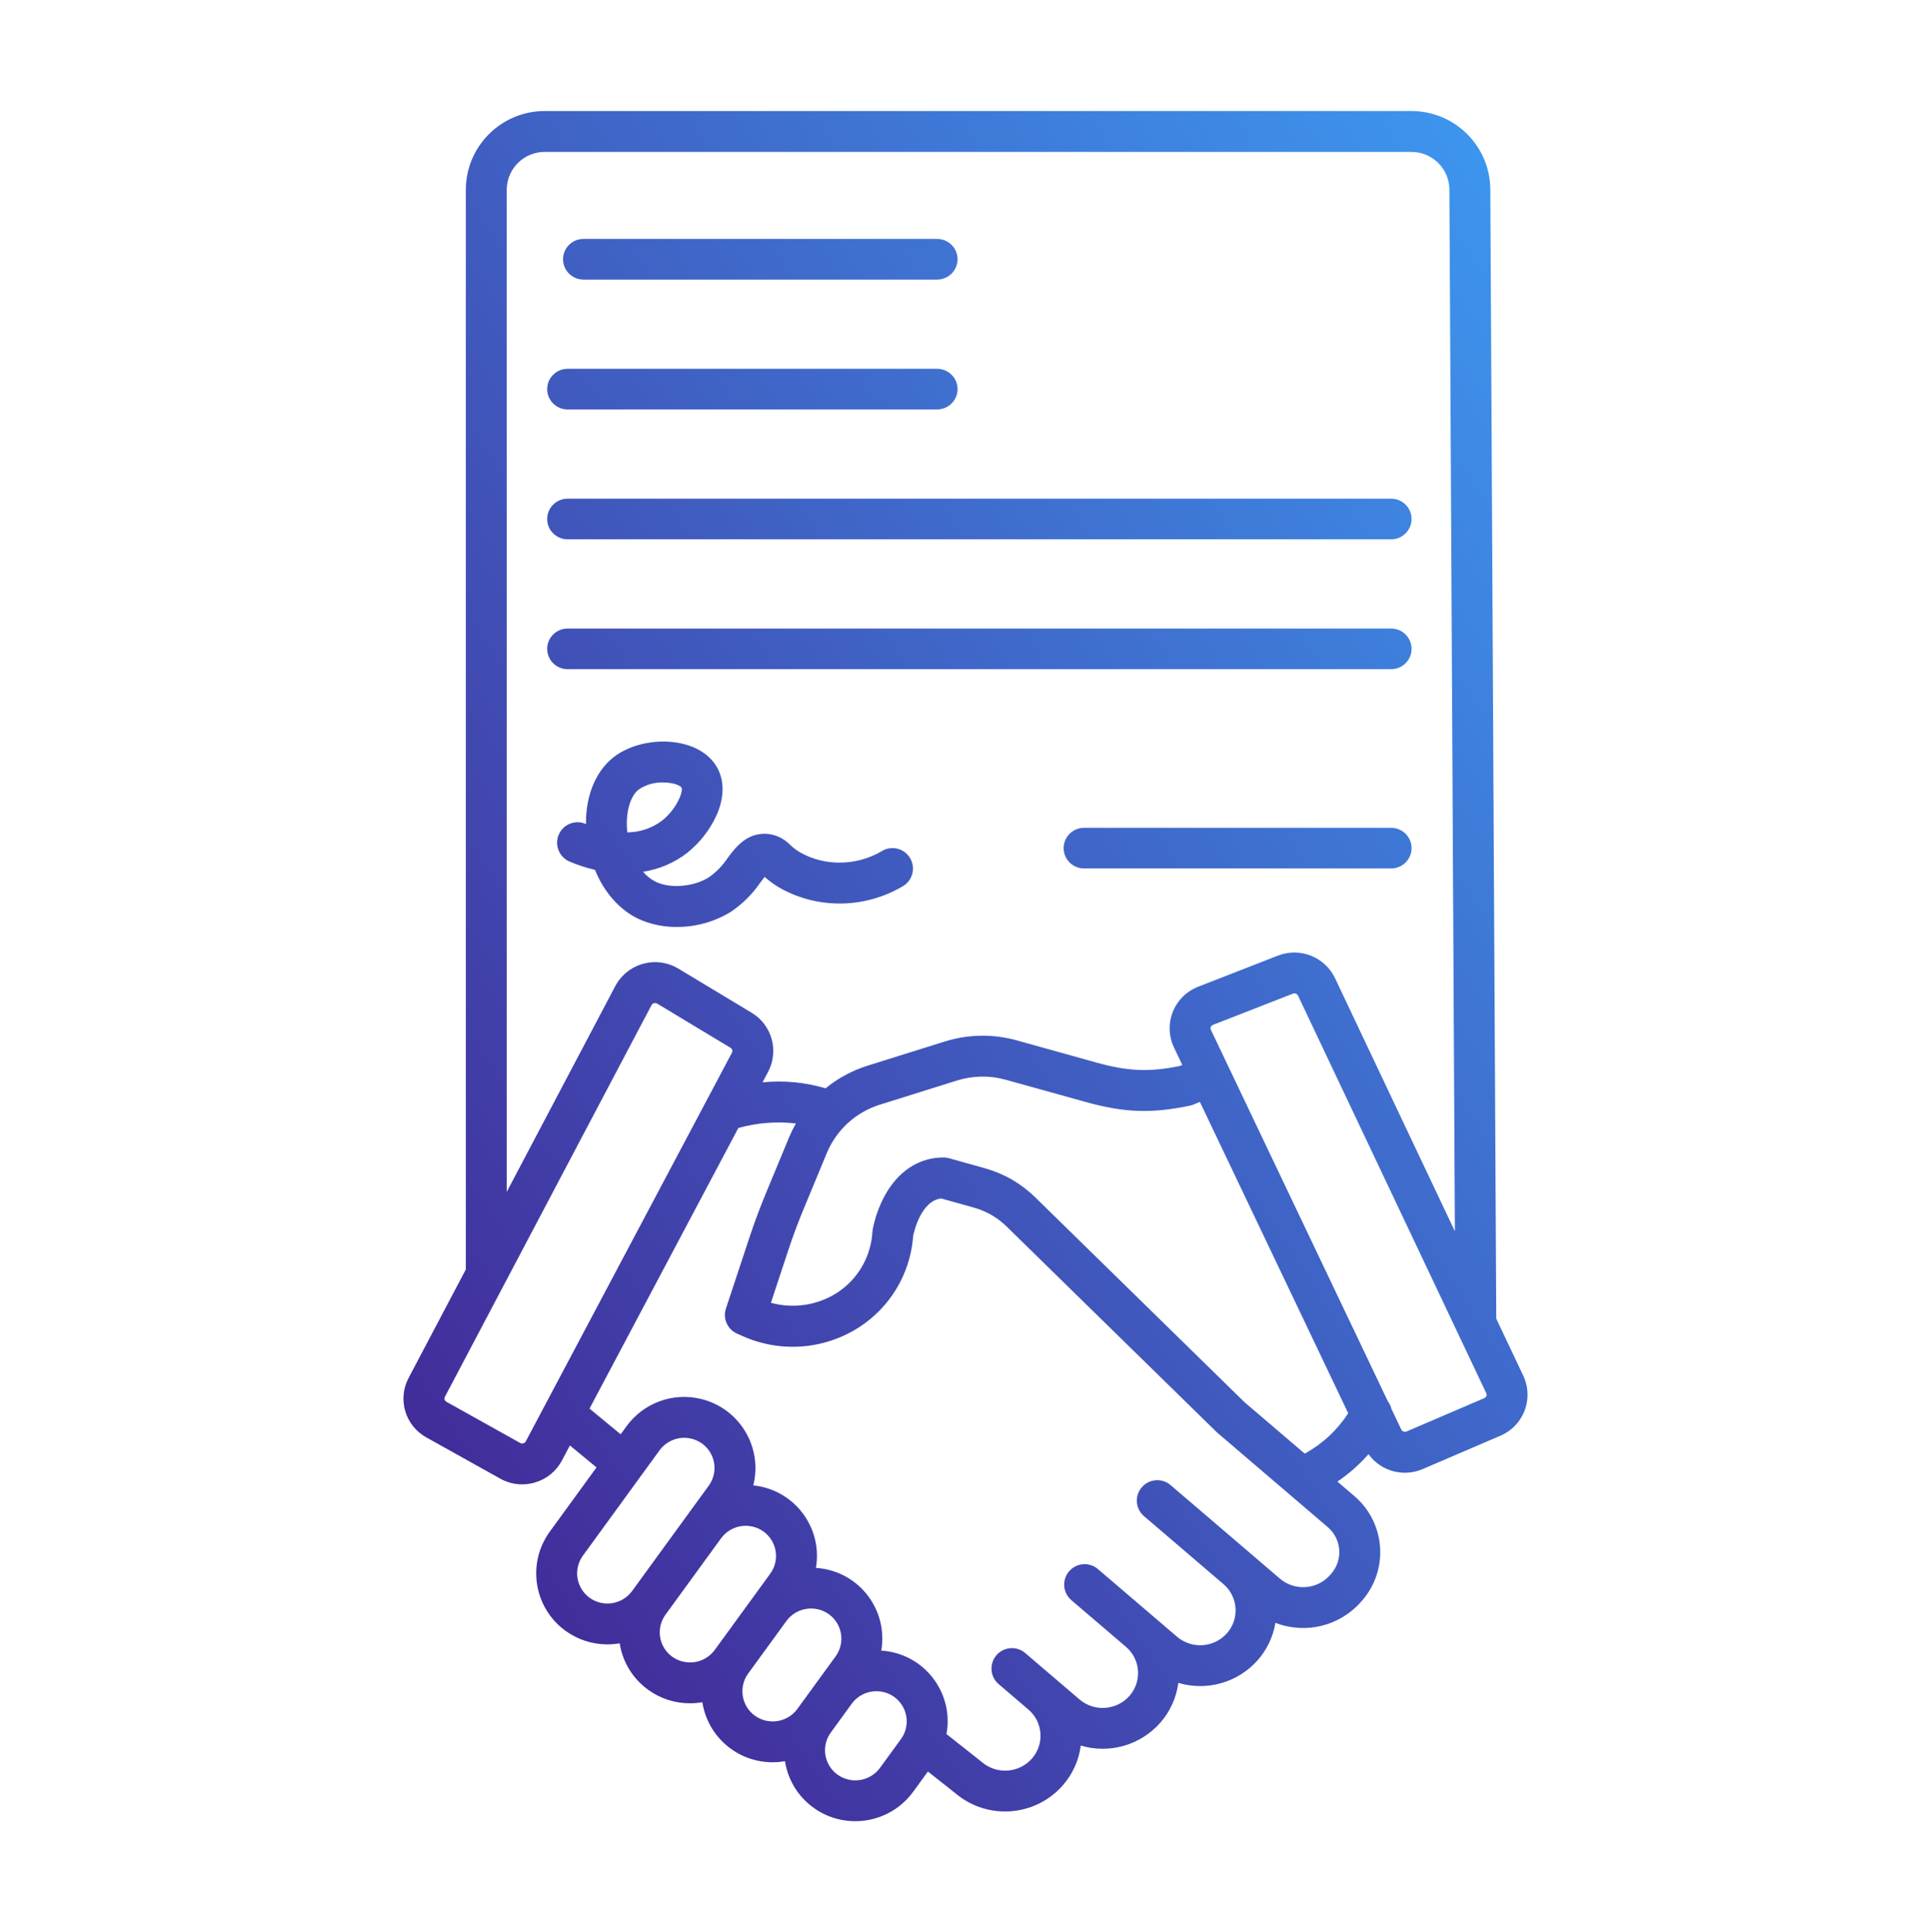 <?xml version="1.0" encoding="UTF-8"?> <svg xmlns="http://www.w3.org/2000/svg" xmlns:xlink="http://www.w3.org/1999/xlink" width="1948" height="1949" overflow="hidden"> <defs> <clipPath id="clip0"> <rect x="1226" y="263" width="1948" height="1949"></rect> </clipPath> <linearGradient x1="1408.19" y1="1758.03" x2="2991.81" y2="716.972" gradientUnits="userSpaceOnUse" spreadMethod="reflect" id="fill1"> <stop offset="0" stop-color="#422A98"></stop> <stop offset="0.1" stop-color="#422A98"></stop> <stop offset="1" stop-color="#3D99F1"></stop> </linearGradient> <linearGradient x1="1408.19" y1="1758.03" x2="2991.81" y2="716.972" gradientUnits="userSpaceOnUse" spreadMethod="reflect" id="fill2"> <stop offset="0" stop-color="#422A98"></stop> <stop offset="0.1" stop-color="#422A98"></stop> <stop offset="1" stop-color="#3D99F1"></stop> </linearGradient> <linearGradient x1="1408.19" y1="1758.03" x2="2991.81" y2="716.972" gradientUnits="userSpaceOnUse" spreadMethod="reflect" id="fill3"> <stop offset="0" stop-color="#422A98"></stop> <stop offset="0.1" stop-color="#422A98"></stop> <stop offset="1" stop-color="#3D99F1"></stop> </linearGradient> <linearGradient x1="1408.19" y1="1758.03" x2="2991.81" y2="716.972" gradientUnits="userSpaceOnUse" spreadMethod="reflect" id="fill4"> <stop offset="0" stop-color="#422A98"></stop> <stop offset="0.1" stop-color="#422A98"></stop> <stop offset="1" stop-color="#3D99F1"></stop> </linearGradient> <linearGradient x1="1408.19" y1="1758.03" x2="2991.81" y2="716.972" gradientUnits="userSpaceOnUse" spreadMethod="reflect" id="fill5"> <stop offset="0" stop-color="#422A98"></stop> <stop offset="0.1" stop-color="#422A98"></stop> <stop offset="1" stop-color="#3D99F1"></stop> </linearGradient> <linearGradient x1="1408.19" y1="1758.03" x2="2991.81" y2="716.972" gradientUnits="userSpaceOnUse" spreadMethod="reflect" id="fill6"> <stop offset="0" stop-color="#422A98"></stop> <stop offset="0.1" stop-color="#422A98"></stop> <stop offset="1" stop-color="#3D99F1"></stop> </linearGradient> <linearGradient x1="1408.19" y1="1758.03" x2="2991.81" y2="716.972" gradientUnits="userSpaceOnUse" spreadMethod="reflect" id="fill7"> <stop offset="0" stop-color="#422A98"></stop> <stop offset="0.1" stop-color="#422A98"></stop> <stop offset="1" stop-color="#3D99F1"></stop> </linearGradient> </defs> <g clip-path="url(#clip0)" transform="translate(-1226 -263)"> <path d="M1226 1237.5C1226 699.298 1662.07 263 2200 263 2737.93 263 3174 699.298 3174 1237.5 3174 1775.7 2737.93 2212 2200 2212 1662.07 2212 1226 1775.7 1226 1237.5Z" fill="#FFFFFF" fill-rule="evenodd" fill-opacity="0"></path> <path d="M1814.66 545 2171.34 545C2182.75 545 2192 535.822 2192 524.5 2192 513.178 2182.75 504 2171.34 504L1814.66 504C1803.25 504 1794 513.178 1794 524.5 1794 535.822 1803.25 545 1814.66 545Z" fill="url(#fill1)" fill-rule="evenodd"></path> <path d="M1798.66 676 2171.34 676C2182.75 676 2192 666.822 2192 655.5 2192 644.178 2182.75 635 2171.34 635L1798.66 635C1787.25 635 1778 644.178 1778 655.5 1778 666.822 1787.25 676 1798.66 676Z" fill="url(#fill2)" fill-rule="evenodd"></path> <path d="M1798.63 807 2629.37 807C2640.77 807 2650 797.822 2650 786.5 2650 775.178 2640.77 766 2629.37 766L1798.63 766C1787.23 766 1778 775.178 1778 786.5 1778 797.822 1787.23 807 1798.63 807Z" fill="url(#fill3)" fill-rule="evenodd"></path> <path d="M2629.37 938C2640.77 938 2650 928.822 2650 917.5 2650 906.178 2640.77 897 2629.37 897L1798.63 897C1787.23 897 1778 906.178 1778 917.5 1778 928.822 1787.23 938 1798.63 938Z" fill="url(#fill4)" fill-rule="evenodd"></path> <path d="M2606.57 1729.78C2615.05 1741.56 2628.69 1748.54 2643.21 1748.54 2649.42 1748.53 2655.57 1747.26 2661.27 1744.8L2739.63 1711.19C2762.5 1701.46 2773.13 1675.05 2763.38 1652.21 2763.16 1651.68 2762.93 1651.17 2762.68 1650.65L2735.43 1593.1 2729.45 453.942C2729.13 410.093 2693.33 374.78 2649.44 375.001L1775.95 375.001C1732.05 374.78 1696.26 410.093 1695.93 453.942L1695.93 1543.46 1638.27 1652.76C1626.75 1674.36 1634.75 1701.18 1656.22 1712.96L1730.61 1754.47C1737.36 1758.26 1744.97 1760.26 1752.71 1760.26 1757.1 1760.26 1761.47 1759.63 1765.68 1758.38 1777.38 1754.98 1787.19 1746.98 1792.87 1736.21L1800.93 1721.02 1827.76 1743.17 1780.65 1807.92C1757.36 1839.91 1764.44 1884.7 1796.47 1907.96 1808.73 1916.87 1823.5 1921.66 1838.67 1921.66 1842.86 1921.66 1847.04 1921.3 1851.17 1920.58 1851.19 1920.71 1851.19 1920.85 1851.21 1920.98 1854.22 1939.85 1864.71 1956.71 1880.31 1967.77 1892.47 1976.46 1907.06 1981.12 1922.01 1981.1 1926.21 1981.09 1930.4 1980.73 1934.54 1980.01 1934.56 1980.15 1934.56 1980.29 1934.59 1980.44 1940.22 2015.12 1970.21 2040.6 2005.38 2040.57 2009.57 2040.57 2013.75 2040.21 2017.88 2039.49 2017.9 2039.63 2017.91 2039.76 2017.93 2039.9 2023.57 2074.57 2053.56 2100.04 2088.73 2100 2111.82 2100.06 2133.54 2089.06 2147.15 2070.43L2162.08 2049.91 2190.02 2072.01C2222.27 2099.15 2270.33 2095.53 2298.14 2063.87 2308.05 2052.59 2314.36 2038.61 2316.29 2023.73 2345.26 2032.38 2376.63 2023.36 2396.55 2000.63 2406.46 1989.34 2412.77 1975.37 2414.69 1960.49 2443.67 1969.15 2475.03 1960.12 2494.96 1937.39 2504.22 1926.79 2510.35 1913.82 2512.64 1899.93 2543.07 1911.7 2577.61 1903.19 2599.08 1878.65L2600.01 1877.59C2627.07 1846.61 2623.87 1799.59 2592.86 1772.55 2592.64 1772.36 2592.42 1772.17 2592.2 1771.99L2575.19 1757.45C2586.8 1749.61 2597.34 1740.31 2606.57 1729.78ZM2725.48 1671.12C2725.1 1672.11 2724.33 1672.9 2723.35 1673.3L2644.98 1706.91C2642.98 1707.79 2640.63 1706.96 2639.64 1705.01L2629.74 1684.21C2629.07 1681.4 2627.81 1678.75 2626.05 1676.45L2447.57 1301.81C2447.13 1300.9 2447.09 1299.85 2447.47 1298.92 2447.87 1297.9 2448.69 1297.1 2449.71 1296.73L2530.25 1265.31C2532.23 1264.51 2534.5 1265.37 2535.46 1267.28L2725.35 1668.29C2725.78 1669.18 2725.83 1670.2 2725.48 1671.12ZM1737.21 453.942C1737.51 432.856 1754.84 415.99 1775.95 416.236L2649.44 416.236C2670.58 416.001 2687.92 432.927 2688.17 454.052L2693.68 1504.95 2572.77 1249.64C2562.49 1228.19 2537.4 1218.28 2515.22 1226.9L2434.69 1258.31C2411.51 1267.28 2400 1293.33 2408.98 1316.48 2409.38 1317.51 2409.82 1318.52 2410.29 1319.52L2418.7 1337.17 2416.16 1338.24C2385.41 1344.56 2363.96 1343.64 2332.17 1334.81L2251.72 1312.41C2227.88 1305.76 2202.62 1306.16 2179 1313.58L2101.36 1337.89C2085.85 1342.74 2071.42 1350.5 2058.84 1360.77 2038.23 1354.66 2016.63 1352.61 1995.24 1354.74L2000.88 1344.11C2012.03 1323.01 2004.75 1296.88 1984.29 1284.57L1910.33 1240.02C1888.85 1227.07 1860.92 1233.97 1847.96 1255.43 1847.52 1256.15 1847.11 1256.88 1846.71 1257.62L1737.2 1465.21ZM1756.4 1716.9C1755.89 1717.85 1755.02 1718.54 1753.99 1718.83 1752.91 1719.17 1751.73 1719.04 1750.74 1718.49L1676.34 1676.98C1674.55 1676.02 1673.85 1673.81 1674.78 1672L1883.25 1276.87C1883.76 1275.9 1884.66 1275.18 1885.72 1274.91 1886.1 1274.8 1886.49 1274.75 1886.89 1274.75 1887.64 1274.75 1888.38 1274.96 1889.02 1275.35L1962.96 1319.9C1964.69 1320.88 1965.33 1323.06 1964.4 1324.82ZM1820.98 1874.79C1807.29 1865.02 1804.12 1846.03 1813.89 1832.36 1813.94 1832.29 1813.99 1832.22 1814.04 1832.15L1891.35 1725.92C1901.29 1712.33 1920.32 1709.24 1934.06 1718.98 1947.73 1728.73 1950.91 1747.71 1941.15 1761.38 1941.09 1761.45 1941.04 1761.52 1940.99 1761.59L1920.02 1790.39 1863.98 1867.4 1863.66 1867.85C1853.72 1881.43 1834.71 1884.53 1820.98 1874.79ZM1904.3 1934.23C1890.63 1924.49 1887.46 1905.53 1897.22 1891.88 1897.26 1891.82 1897.31 1891.75 1897.36 1891.68L1953.43 1814.65C1963.37 1801.09 1982.36 1798.01 1996.09 1807.73 2009.77 1817.49 2012.95 1836.49 2003.17 1850.16 2003.12 1850.23 2003.07 1850.3 2003.02 1850.37L1985.36 1874.64 1947.37 1926.81 1947.04 1927.26C1937.1 1940.86 1918.05 1943.96 1904.3 1934.22ZM1987.7 1993.72C1974.01 1983.96 1970.84 1964.96 1980.61 1951.29 1980.66 1951.22 1980.71 1951.15 1980.76 1951.08L2019.32 1898.09C2029.27 1884.51 2048.29 1881.42 2062.03 1891.16 2075.71 1900.91 2078.88 1919.89 2069.12 1933.55 2069.06 1933.63 2069.01 1933.7 2068.96 1933.77L2043.36 1968.95 2030.7 1986.34 2030.7 1986.36 2030.38 1986.8C2020.43 2000.37 2001.42 2003.45 1987.7 1993.71ZM2113.76 2046.21C2103.8 2059.81 2084.77 2062.9 2071.02 2053.15 2057.35 2043.4 2054.19 2024.43 2063.95 2010.78 2063.99 2010.72 2064.04 2010.66 2064.08 2010.6L2085.25 1981.51C2095.19 1967.93 2114.21 1964.84 2127.95 1974.58 2141.63 1984.33 2144.8 2003.31 2135.04 2016.97 2134.99 2017.04 2134.93 2017.12 2134.88 2017.19ZM2568.87 1850.5 2567.94 1851.57C2554.94 1866.47 2532.36 1868.19 2517.25 1855.41L2487.16 1829.66C2487.11 1829.62 2487.07 1829.57 2487.02 1829.53L2407.25 1761.31C2398.77 1753.71 2385.72 1754.42 2378.11 1762.9 2370.5 1771.38 2371.21 1784.41 2379.7 1792.02 2379.93 1792.23 2380.18 1792.43 2380.42 1792.63L2380.83 1792.98 2381.52 1793.56C2388.14 1799.22 2424.73 1830.51 2460.32 1860.96 2474.93 1873.47 2476.62 1895.44 2464.1 1910.03 2464.02 1910.12 2463.94 1910.21 2463.86 1910.31 2450.86 1925.09 2428.38 1926.71 2413.38 1913.94L2333.6 1845.72C2324.94 1838.31 2311.91 1839.33 2304.5 1847.98 2301.39 1851.61 2299.63 1856.21 2299.54 1860.99L2299.54 1861.05C2299.44 1867.19 2302.09 1873.06 2306.77 1877.04L2361.81 1924.09C2376.48 1936.54 2378.26 1958.51 2365.8 1973.17 2365.69 1973.29 2365.58 1973.42 2365.47 1973.55 2352.46 1988.34 2329.98 1989.95 2314.99 1977.18L2290.25 1956.03 2290.23 1956.01 2259.96 1930.14C2251.15 1922.91 2238.15 1924.18 2230.91 1932.98 2223.88 1941.53 2224.86 1954.1 2233.13 1961.46L2259.44 1983.96 2263.39 1987.34C2278.06 1999.78 2279.85 2021.76 2267.39 2036.41 2267.28 2036.54 2267.17 2036.67 2267.06 2036.8 2254.05 2051.58 2231.57 2053.2 2216.57 2040.43 2216.38 2040.26 2216.17 2040.09 2215.97 2039.93L2180.81 2012.12C2187.97 1973.35 2162.31 1936.12 2123.5 1928.97 2120.7 1928.46 2117.87 1928.11 2115.03 1927.93 2121.76 1889.08 2095.68 1852.13 2056.79 1845.41 2054.24 1844.97 2051.67 1844.67 2049.1 1844.51 2055.82 1805.64 2029.72 1768.68 1990.81 1761.97 1989.19 1761.69 1987.56 1761.46 1985.92 1761.3 1995.56 1722.82 1972.14 1683.82 1933.62 1674.2 1905.16 1667.09 1875.23 1677.97 1857.99 1701.68L1852.11 1709.77 1820.7 1683.83 1970.86 1400.77C1989.74 1395.52 2009.46 1393.97 2028.92 1396.21 2026.51 1400.44 2024.34 1404.8 2022.43 1409.27L1998.69 1466.5C1992.61 1481.18 1986.99 1496.26 1982 1511.34L1958.32 1582.9C1954.99 1592.97 1959.85 1603.93 1969.56 1608.22L1974.66 1610.47C2013.13 1627.88 2057.83 1624.47 2093.2 1601.42 2123.6 1581.6 2143.36 1549.07 2146.92 1512.98 2147.04 1511.79 2147.14 1510.6 2147.23 1509.39 2148.36 1504.07 2155.59 1474.2 2175.44 1471.87L2208.59 1481.13C2220.9 1484.57 2232.14 1491.04 2241.27 1499.96L2453.07 1707.27C2453.42 1707.59 2453.76 1707.9 2454.11 1708.21L2565.37 1803.32C2579.36 1815.18 2581.07 1836.14 2569.2 1850.11 2569.09 1850.24 2568.98 1850.36 2568.87 1850.49ZM2481.43 1677.34 2270.13 1470.52C2256.03 1456.75 2238.68 1446.75 2219.69 1441.44L2183.3 1431.27C2181.46 1430.75 2179.56 1430.49 2177.65 1430.51 2153.03 1430.61 2132.03 1444.32 2118.52 1469.1 2112.77 1479.78 2108.68 1491.28 2106.38 1503.2 2106.26 1503.87 2106.18 1504.55 2106.14 1505.23 2106.05 1506.5 2105.94 1507.76 2105.82 1509.01 2103.44 1532.7 2090.43 1554.02 2070.45 1567 2050.64 1579.69 2026.37 1583.36 2003.69 1577.1L2021.16 1524.28C2025.83 1510.15 2031.09 1496.02 2036.79 1482.28L2060.44 1425.24C2070.3 1402.22 2089.76 1384.67 2113.7 1377.24L2191.34 1352.92C2207.35 1347.9 2224.47 1347.63 2240.63 1352.14L2321.09 1374.52C2360.32 1385.44 2387.94 1386.4 2426.63 1378.19 2427.91 1377.92 2429.16 1377.53 2430.37 1377.02L2436.45 1374.45 2586.09 1688.52C2575.08 1705.52 2560.01 1719.53 2542.24 1729.27Z" fill="url(#fill5)" fill-rule="evenodd"></path> <path d="M1870.02 1189.83C1882.16 1195.36 1895.37 1198.15 1908.7 1197.99 1927.9 1198.09 1946.75 1192.84 1963.14 1182.82 1974.87 1174.97 1984.99 1164.93 1992.96 1153.26 1994.31 1151.46 1995.94 1149.28 1997.38 1147.53 2002.96 1152.5 2009.11 1156.78 2015.71 1160.28 2032.71 1169.25 2051.59 1174.08 2070.81 1174.37 2093.92 1174.76 2116.69 1168.76 2136.61 1157.02 2146.49 1151.37 2149.93 1138.76 2144.29 1128.87 2138.64 1118.97 2126.06 1115.53 2116.18 1121.18 2116.08 1121.24 2115.98 1121.3 2115.87 1121.36 2102.52 1129.28 2087.24 1133.34 2071.72 1133.1 2058.99 1132.97 2046.48 1129.82 2035.2 1123.92 2030.79 1121.58 2026.72 1118.65 2023.1 1115.21 2016.66 1108.46 2007.87 1104.46 1998.57 1104.02 1978.73 1103.46 1967.93 1117.92 1960.01 1128.49 1955 1136.08 1948.6 1142.67 1941.17 1147.91 1925.95 1157.52 1902.45 1159.55 1887.67 1152.54 1882.7 1150.07 1878.3 1146.6 1874.74 1142.33 1890.86 1139.89 1906.11 1133.39 1919.04 1123.44 1931.53 1113.5 1941.57 1100.82 1948.39 1086.37 1957.21 1067.21 1957.1 1048.94 1948.08 1034.93 1940.47 1023.12 1926.74 1015.04 1909.42 1012.16 1886.34 1008.32 1860.93 1014.16 1844.69 1027.03 1826.8 1041.21 1816.89 1065.73 1817.11 1094.22L1816.72 1094.05C1806.27 1089.56 1794.16 1094.41 1789.67 1104.89 1785.19 1115.36 1790.03 1127.49 1800.49 1131.99 1808.79 1135.56 1817.4 1138.38 1826.2 1140.41 1835.35 1162.88 1850.8 1180.7 1870.02 1189.83ZM1870.25 1059.4C1877.56 1054.49 1886.22 1051.99 1895.02 1052.27 1897.58 1052.26 1900.15 1052.47 1902.68 1052.88 1909.93 1054.08 1912.98 1056.55 1913.46 1057.32 1915.64 1060.7 1908.97 1078.91 1893.63 1090.96 1883.55 1098.44 1871.36 1102.52 1858.82 1102.61 1856.75 1083.81 1861.33 1066.47 1870.25 1059.4Z" fill="url(#fill6)" fill-rule="evenodd"></path> <path d="M2629.36 1098 2319.64 1098C2308.24 1098 2299 1107.18 2299 1118.5 2299 1129.82 2308.24 1139 2319.64 1139L2629.36 1139C2640.76 1139 2650 1129.82 2650 1118.5 2650 1107.18 2640.76 1098 2629.36 1098Z" fill="url(#fill7)" fill-rule="evenodd"></path> </g> </svg> 